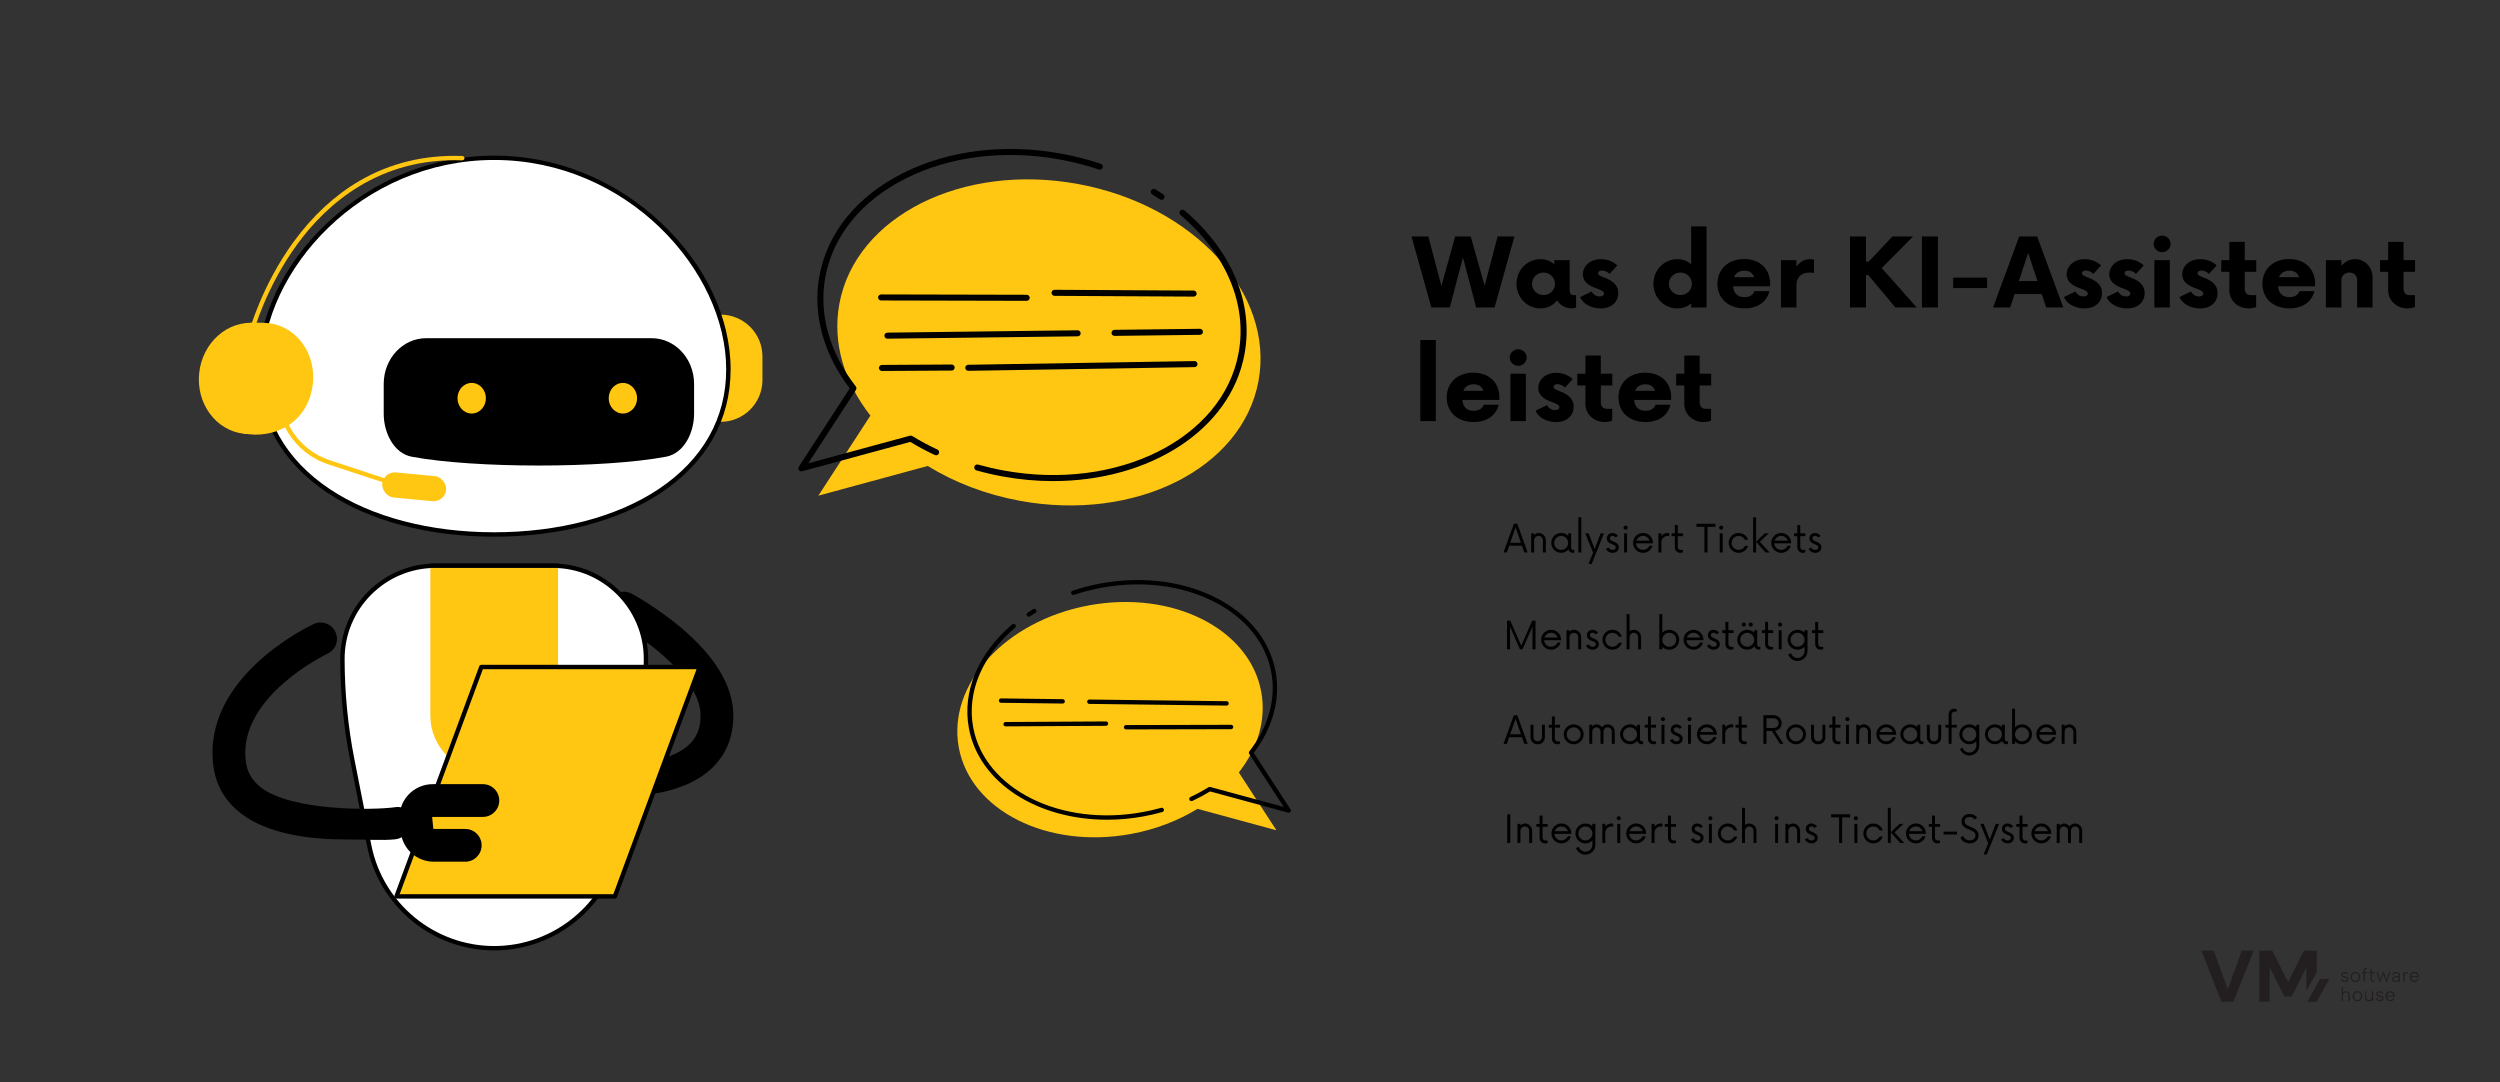 <?xml version="1.0" encoding="UTF-8"?>
<svg xmlns="http://www.w3.org/2000/svg" id="Warstwa_2" data-name="Warstwa 2" viewBox="0 0 1240.85 537.14">
  <rect x="0" y="0" width="1240.85" height="537.14" fill="#333333" stroke="none"/>
  <defs>
    <style>
      .cls-1 {
        fill: #ffc612;
      }

      .cls-2 {
        fill: #fff;
      }

      .cls-3 {
        fill: #5479f7;
      }

      .cls-4 {
        fill: #231f20;
      }
    </style>
  </defs>
  <g>
    <g>
      <path class="cls-4" d="M1162.59,487.08c.32.22.73.33,1.22.33.36,0,.68-.06.95-.17.27-.11.49-.27.64-.48.16-.21.23-.46.23-.75,0-.25-.05-.46-.16-.63-.11-.16-.25-.3-.42-.41-.17-.1-.35-.19-.54-.25-.19-.06-.38-.12-.57-.16-.17-.04-.32-.08-.48-.11-.15-.04-.28-.08-.4-.14-.11-.05-.2-.13-.26-.21-.06-.09-.1-.2-.1-.33,0-.24.09-.42.28-.55.19-.13.46-.2.78-.2.15,0,.3.02.46.06.15.04.29.11.42.21.12.1.21.25.27.44v.05s.61-.2.61-.2v-.05c-.13-.39-.35-.67-.67-.85-.31-.18-.67-.26-1.07-.26-.34,0-.64.06-.9.17-.26.11-.48.28-.63.48-.15.21-.23.45-.23.73,0,.26.06.47.18.63.12.15.27.28.45.38.18.09.37.17.56.22.19.05.36.1.52.13.22.05.43.11.61.18.18.07.33.16.45.27.11.1.16.25.16.43,0,.22-.09.4-.28.55-.19.15-.48.22-.86.22-.24,0-.45-.03-.62-.1-.17-.07-.3-.17-.4-.3-.1-.13-.17-.3-.22-.51v-.05s-.62.2-.62.2v.04c.11.44.33.78.65,1Z"></path>
      <path class="cls-4" d="M1169.06,487.41c.46,0,.87-.1,1.23-.3.36-.2.65-.49.86-.87.21-.38.32-.83.32-1.34s-.1-.96-.31-1.33c-.21-.37-.5-.66-.85-.86-.36-.2-.77-.3-1.22-.3s-.87.1-1.23.3c-.36.2-.65.49-.85.87-.21.37-.31.83-.31,1.34s.1.96.31,1.33c.2.37.49.66.85.86.36.2.77.3,1.22.3ZM1167.6,485.98c-.16-.28-.24-.64-.24-1.07s.08-.8.24-1.07c.16-.28.37-.48.63-.62.26-.13.54-.2.84-.2s.58.07.84.2c.26.13.47.34.63.62.16.28.25.64.25,1.07s-.08.8-.25,1.07c-.16.28-.38.48-.64.62-.26.13-.55.2-.84.2s-.58-.07-.83-.2c-.25-.13-.46-.34-.62-.62Z"></path>
      <path class="cls-4" d="M1174.92,482.47h-1.16v-.54c0-.34.08-.6.23-.76.15-.16.43-.23.84-.2h.05s0-.59,0-.59h-.05c-.41-.04-.75,0-1,.12-.26.12-.44.3-.55.55-.11.24-.17.54-.17.88v.54h-.73v.61h.73v4.26h.64v-4.26h1.16v-.61Z"></path>
      <path class="cls-4" d="M1177.23,481.13h-.64v1.34h-.74v.6h.74v2.77c0,.31.05.58.16.79.11.21.26.38.45.5.19.12.4.2.63.22.07,0,.14.01.21.01.16,0,.32-.02.49-.06h.04v-.57h-.06c-.22.05-.43.05-.62,0-.19-.04-.35-.13-.47-.27-.12-.14-.18-.35-.18-.62v-2.77h1.34v-.6h-1.34v-1.34Z"></path>
      <polygon class="cls-4" points="1181.62 487.34 1182.97 483.51 1184.31 487.34 1184.88 487.34 1186.4 482.47 1185.75 482.47 1184.6 486.41 1183.28 482.5 1183.27 482.47 1182.71 482.47 1181.35 486.41 1180.19 482.47 1179.53 482.47 1181.06 487.34 1181.62 487.34"></polygon>
      <path class="cls-4" d="M1189.39,482.4c-.5,0-.93.12-1.27.36-.34.24-.57.58-.7,1.02v.04s.58.2.58.2v-.05c.09-.31.25-.54.49-.71.24-.17.54-.25.89-.25s.67.09.88.27c.21.18.31.43.31.74v.36l-1.5.17c-.6.06-1.06.22-1.36.47-.31.26-.47.6-.47,1.02,0,.28.07.53.2.73.14.2.33.36.58.47.25.11.55.16.9.16.44,0,.81-.1,1.1-.29.23-.16.42-.37.56-.63l.03.85h.6v-3.32c0-.5-.16-.9-.48-1.19-.32-.29-.77-.43-1.34-.43ZM1190.57,484.95v.18c0,.32-.06.62-.18.87-.12.25-.3.46-.53.6-.24.14-.54.22-.9.22-.34,0-.6-.07-.78-.22-.18-.14-.26-.34-.26-.59s.09-.45.27-.6c.19-.15.48-.25.88-.29l1.5-.17Z"></path>
      <path class="cls-4" d="M1194.45,482.49c-.24.07-.46.17-.65.32-.14.11-.27.24-.36.39l-.02-.73h-.6v4.87h.64v-2.6c0-.29.04-.54.13-.77.09-.22.21-.41.37-.56.16-.15.34-.25.56-.31.21-.06.46-.06.72,0h.06s0-.63,0-.63h-.04c-.29-.06-.55-.05-.8.01Z"></path>
      <path class="cls-4" d="M1200.29,483.48c-.19-.33-.46-.6-.8-.79-.34-.19-.73-.29-1.17-.29s-.84.11-1.18.32c-.34.21-.62.5-.82.87-.2.37-.3.79-.3,1.26,0,.5.1.94.29,1.32.19.38.47.69.82.9.35.22.75.33,1.21.33.49,0,.93-.11,1.3-.33.37-.22.65-.54.83-.96l.02-.05-.56-.23-.02.04c-.12.29-.32.51-.59.67-.27.16-.61.24-.99.24-.3,0-.57-.07-.81-.22-.24-.14-.43-.35-.57-.61-.13-.25-.21-.53-.22-.85h3.82v-.05c0-.08.01-.16.02-.24,0-.07,0-.14,0-.21,0-.43-.09-.81-.28-1.15ZM1199.88,484.54h-3.15c.03-.28.11-.54.25-.76.14-.24.33-.43.56-.56.23-.13.49-.2.77-.2.32,0,.6.07.84.2.24.14.42.32.55.55.12.22.18.48.19.77Z"></path>
      <path class="cls-4" d="M1165.41,492.19c-.28-.16-.6-.24-.96-.24s-.7.08-.99.24c-.23.13-.42.31-.56.53v-2.81h-.64v6.97h.64v-2.54c0-.59.13-1.04.38-1.34.25-.3.6-.45,1.04-.45s.75.14.97.41c.23.28.34.68.34,1.21v2.71h.67v-2.76c0-.49-.08-.9-.24-1.22-.16-.32-.38-.56-.66-.72Z"></path>
      <path class="cls-4" d="M1171.3,492.25c-.36-.2-.77-.3-1.22-.3s-.87.1-1.23.3c-.36.2-.65.49-.85.87-.21.37-.31.83-.31,1.34s.1.96.31,1.33c.2.37.49.66.85.86.36.2.77.3,1.22.3s.87-.1,1.23-.3c.36-.2.65-.49.86-.87.21-.38.32-.83.32-1.34s-.1-.96-.31-1.33c-.21-.37-.5-.66-.85-.86ZM1171.79,494.45c0,.43-.08.8-.25,1.07-.16.28-.38.48-.64.62-.26.13-.55.2-.84.2s-.58-.07-.83-.2c-.25-.13-.46-.34-.62-.62-.16-.28-.24-.64-.24-1.07s.08-.8.24-1.07c.16-.28.37-.48.63-.62.26-.13.54-.2.84-.2s.58.07.84.2c.26.13.47.34.63.62.16.28.25.64.25,1.07Z"></path>
      <path class="cls-4" d="M1177.23,494.63c0,.58-.13,1.02-.38,1.3-.25.28-.6.42-1.04.42s-.75-.13-.98-.39c-.23-.26-.35-.66-.35-1.18v-2.76h-.63v2.81c0,.48.08.88.23,1.19.16.32.38.56.67.71.28.15.61.23.97.23.4,0,.73-.08,1-.25.22-.13.39-.31.52-.53l.02.71h.6v-4.87h-.64v2.61Z"></path>
      <path class="cls-4" d="M1182.43,494.53c-.17-.1-.35-.19-.55-.25-.19-.06-.38-.12-.57-.16-.17-.04-.32-.08-.48-.11-.15-.04-.28-.08-.4-.14-.11-.05-.2-.13-.26-.21-.06-.09-.1-.2-.1-.33,0-.24.09-.42.28-.55.19-.13.46-.2.78-.2.15,0,.3.02.46.06.15.04.29.11.42.21.12.1.21.25.27.44v.05s.61-.2.61-.2v-.05c-.13-.39-.35-.67-.67-.85-.31-.18-.67-.26-1.07-.26-.34,0-.64.06-.9.17-.26.11-.48.28-.63.48-.15.21-.23.45-.23.73,0,.26.06.47.18.63.12.15.27.28.45.38.18.09.37.17.56.22.19.05.36.1.52.13.22.05.43.11.61.18.18.07.33.16.45.27.11.1.16.25.16.43,0,.22-.09.4-.28.55-.19.15-.48.22-.86.22-.24,0-.45-.03-.62-.1-.17-.07-.3-.17-.4-.3-.1-.13-.17-.3-.22-.51v-.05s-.62.2-.62.2v.04c.11.44.33.78.65,1,.32.22.73.33,1.22.33.36,0,.68-.06.95-.17.27-.11.49-.27.64-.48.16-.21.23-.46.23-.75,0-.25-.05-.46-.16-.63-.11-.16-.25-.3-.42-.41Z"></path>
      <path class="cls-4" d="M1187.51,492.24c-.34-.19-.73-.29-1.17-.29s-.84.11-1.18.32c-.34.21-.62.5-.82.87-.2.37-.3.79-.3,1.26,0,.5.1.94.29,1.32.19.38.47.69.82.9.35.22.75.33,1.21.33.49,0,.93-.11,1.3-.33.37-.22.65-.54.83-.96l.02-.05-.56-.23-.02.04c-.12.29-.32.51-.59.67-.27.16-.61.24-.99.24-.3,0-.57-.07-.81-.22-.24-.14-.43-.35-.57-.61-.13-.25-.21-.53-.22-.85h3.82v-.05c0-.08.01-.16.02-.24,0-.07,0-.14,0-.21,0-.43-.09-.81-.28-1.15-.19-.33-.46-.6-.8-.79ZM1187.9,494.09h-3.15c.03-.28.11-.54.25-.76.14-.24.33-.43.56-.56.23-.13.49-.2.77-.2.32,0,.6.07.84.2.24.14.42.32.55.55.12.22.18.48.19.77Z"></path>
    </g>
    <polygon class="cls-4" points="1092.64 471.81 1098.8 471.81 1105.73 490.97 1112.7 471.81 1118.61 471.81 1108.53 497.21 1102.61 497.21 1092.64 471.81"></polygon>
    <polygon class="cls-4" points="1144.73 491.69 1149.88 482.66 1149.88 471.81 1143.53 471.81 1135.69 487.41 1127.79 471.81 1121.4 471.81 1121.4 497.21 1126.55 497.21 1126.55 480.05 1133.81 494.63 1137.51 494.63 1144.73 480.05 1144.73 491.69"></polygon>
    <polygon class="cls-4" points="1149.79 497.22 1145.22 497.22 1151.57 485.88 1156.14 485.88 1149.79 497.22"></polygon>
  </g>
  <g>
    <path d="M755.41,365.89h-6.34l-1.16,3.32h-1.66l5.15-14.24h1.69l5.15,14.24h-1.66l-1.16-3.32ZM754.91,364.45l-2.66-7.67-2.68,7.67h5.34Z"></path>
    <path d="M759.66,365.8v-6.08h1.45v5.91c0,1.42.9,2.3,2.11,2.3s2.11-.88,2.11-2.3v-5.91h1.45v6.08c0,2.21-1.45,3.61-3.56,3.61s-3.56-1.4-3.56-3.61Z"></path>
    <path d="M771.75,361.15v5.39c0,.88.66,1.45,1.42,1.45h1.09v1.12c-.26.17-.78.31-1.26.31-1.47,0-2.73-1.19-2.73-2.68v-5.58h-1.59v-1.42h1.59v-4.13h1.47v4.13h2.54v1.42h-2.54Z"></path>
    <path d="M776.14,364.47c0-2.73,2.21-4.94,4.94-4.94s4.94,2.21,4.94,4.94-2.21,4.94-4.94,4.94-4.94-2.21-4.94-4.94ZM784.55,364.47c0-1.92-1.57-3.47-3.47-3.47s-3.47,1.54-3.47,3.47,1.54,3.47,3.47,3.47,3.47-1.54,3.47-3.47Z"></path>
    <path d="M801.46,363.14v6.08h-1.47v-6.08c0-1.19-.93-2.14-2.07-2.14s-2.04.95-2.04,2.14v6.08h-1.47v-6.08c0-1.19-.93-2.14-2.04-2.14s-2.07.95-2.07,2.14v6.08h-1.47v-9.5h1.47v.88c.57-.64,1.35-1.07,2.21-1.07,1,0,1.99.54,2.64,1.42.64-.88,1.64-1.42,2.78-1.42,1.97,0,3.54,1.61,3.54,3.61Z"></path>
    <path d="M815.56,367.98v1.23c-.19.12-.45.19-.71.19-1.12,0-1.88-.67-2.18-1.64-.9.97-2.18,1.64-3.61,1.64-2.73,0-4.94-2.21-4.94-4.94s2.21-4.94,4.94-4.94c1.35,0,2.59.54,3.47,1.42v-1.23h1.47v7.03c0,.88.45,1.23.97,1.23h.59ZM812.52,364.47c0-1.92-1.57-3.47-3.47-3.47s-3.47,1.54-3.47,3.47,1.54,3.47,3.47,3.47,3.47-1.54,3.47-3.47Z"></path>
    <path d="M819.41,361.15v5.39c0,.88.66,1.45,1.42,1.45h1.09v1.12c-.26.17-.78.31-1.26.31-1.47,0-2.73-1.19-2.73-2.68v-5.58h-1.59v-1.42h1.59v-4.13h1.47v4.13h2.54v1.42h-2.54Z"></path>
    <path d="M824.35,356.94c0-.59.47-1.02,1.04-1.02s1.02.43,1.02,1.02c0,.55-.48,1-1.02,1s-1.04-.45-1.04-1ZM824.66,359.72h1.47v9.5h-1.47v-9.5Z"></path>
    <path d="M828.82,367.34l1.42-.57c.14.69,1,1.19,1.88,1.19s1.57-.47,1.57-1.31c0-.76-.62-1.07-1.76-1.52-1.69-.64-2.68-1.4-2.68-2.9,0-1.73,1.35-2.71,2.75-2.71,1.21,0,2.42.71,2.78,1.57l-1.28.66c-.26-.5-.81-.76-1.42-.76-.78,0-1.33.38-1.33,1.19s.59,1.09,1.76,1.59c1.23.5,2.66,1.16,2.66,2.87s-1.38,2.76-3.04,2.76c-1.52,0-2.94-.93-3.3-2.07Z"></path>
    <path d="M837.51,356.94c0-.59.48-1.02,1.04-1.02s1.02.43,1.02,1.02c0,.55-.48,1-1.02,1s-1.04-.45-1.04-1ZM837.82,359.72h1.47v9.5h-1.47v-9.5Z"></path>
    <path d="M852.11,364.68h-8.38c.09,1.83,1.59,3.25,3.47,3.25,1.42,0,2.66-.83,3.18-2.07h1.57c-.62,2.04-2.49,3.54-4.75,3.54-2.73,0-4.94-2.21-4.94-4.94s2.21-4.94,4.94-4.94,4.87,2.11,4.94,4.84l-.02.31ZM843.92,363.35h6.53c-.45-1.38-1.73-2.35-3.25-2.35s-2.8.97-3.28,2.35Z"></path>
    <path d="M860.21,359.6v1.5c-.21-.07-.45-.1-.74-.1-1.73,0-3.16,1.33-3.16,3.06v5.15h-1.47v-9.5h1.47v1.35c.71-.95,1.8-1.54,3.16-1.54.28,0,.52.02.74.07Z"></path>
    <path d="M864.47,361.15v5.39c0,.88.66,1.45,1.42,1.45h1.09v1.12c-.26.17-.78.31-1.26.31-1.47,0-2.73-1.19-2.73-2.68v-5.58h-1.59v-1.42h1.59v-4.13h1.47v4.13h2.54v1.42h-2.54Z"></path>
    <path d="M885.22,369.22h-1.73l-4.04-6.43h-2.68v6.43h-1.52v-14.24h5.1c2.18,0,3.96,1.76,3.96,3.99,0,1.92-1.42,3.49-3.3,3.75l4.2,6.51ZM880.26,361.34c1.45,0,2.54-.97,2.54-2.42s-1.12-2.42-2.54-2.42h-3.49v4.84h3.49Z"></path>
    <path d="M886.51,364.47c0-2.73,2.21-4.94,4.94-4.94s4.94,2.21,4.94,4.94-2.21,4.94-4.94,4.94-4.94-2.21-4.94-4.94ZM894.91,364.47c0-1.92-1.57-3.47-3.47-3.47s-3.47,1.54-3.47,3.47,1.54,3.47,3.47,3.47,3.47-1.54,3.47-3.47Z"></path>
    <path d="M898.88,365.8v-6.08h1.45v5.91c0,1.42.9,2.3,2.11,2.3s2.11-.88,2.11-2.3v-5.91h1.45v6.08c0,2.21-1.45,3.61-3.56,3.61s-3.56-1.4-3.56-3.61Z"></path>
    <path d="M910.97,361.15v5.39c0,.88.66,1.45,1.42,1.45h1.09v1.12c-.26.17-.78.31-1.26.31-1.47,0-2.73-1.19-2.73-2.68v-5.58h-1.59v-1.42h1.59v-4.13h1.47v4.13h2.54v1.42h-2.54Z"></path>
    <path d="M915.91,356.94c0-.59.48-1.02,1.04-1.02s1.02.43,1.02,1.02c0,.55-.48,1-1.02,1s-1.04-.45-1.04-1ZM916.22,359.72h1.47v9.5h-1.47v-9.5Z"></path>
    <path d="M928.61,363.16v6.05h-1.47v-6.05c0-1.21-.95-2.16-2.16-2.16s-2.18.95-2.18,2.16v6.05h-1.47v-9.5h1.47v.76c.62-.59,1.42-.95,2.3-.95,1.83,0,3.51,1.61,3.51,3.63Z"></path>
    <path d="M941.15,364.68h-8.38c.09,1.83,1.59,3.25,3.47,3.25,1.42,0,2.66-.83,3.18-2.07h1.57c-.62,2.04-2.49,3.54-4.75,3.54-2.73,0-4.94-2.21-4.94-4.94s2.21-4.94,4.94-4.94,4.87,2.11,4.94,4.84l-.02.31ZM932.96,363.35h6.53c-.45-1.38-1.73-2.35-3.25-2.35s-2.8.97-3.28,2.35Z"></path>
    <path d="M954.67,367.98v1.23c-.19.12-.45.19-.71.19-1.12,0-1.88-.67-2.18-1.64-.9.97-2.18,1.64-3.61,1.64-2.73,0-4.94-2.21-4.94-4.94s2.21-4.94,4.94-4.94c1.35,0,2.59.54,3.47,1.42v-1.23h1.47v7.03c0,.88.45,1.23.97,1.23h.59ZM951.63,364.47c0-1.92-1.57-3.47-3.47-3.47s-3.47,1.54-3.47,3.47,1.54,3.47,3.47,3.47,3.47-1.54,3.47-3.47Z"></path>
    <path d="M956.38,365.8v-6.08h1.45v5.91c0,1.42.9,2.3,2.11,2.3s2.11-.88,2.11-2.3v-5.91h1.45v6.08c0,2.21-1.45,3.61-3.56,3.61s-3.56-1.4-3.56-3.61Z"></path>
    <path d="M971.2,361.15h-2.54v8.07h-1.47v-8.07h-1.59v-1.42h1.59v-5.29c0-1.5,1.26-2.68,2.73-2.68.47,0,1,.14,1.26.31v1.14l-1.09-.02c-.76,0-1.42.57-1.42,1.45v5.11h2.54v1.42Z"></path>
    <path d="M982.4,359.72v10.33c0,2.73-2.21,4.94-4.94,4.94-2.14,0-3.96-1.35-4.65-3.28l1.35-.59c.45,1.38,1.76,2.4,3.3,2.4,1.9,0,3.47-1.57,3.47-3.47v-2.07c-.9.88-2.11,1.43-3.47,1.43-2.73,0-4.94-2.21-4.94-4.94s2.21-4.94,4.94-4.94c1.33,0,2.56.52,3.44,1.38v-1.19h1.5ZM980.93,364.47c0-1.92-1.57-3.47-3.47-3.47s-3.47,1.54-3.47,3.47,1.54,3.47,3.47,3.47,3.47-1.57,3.47-3.47Z"></path>
    <path d="M996.65,367.98v1.23c-.19.12-.45.19-.71.19-1.12,0-1.88-.67-2.18-1.64-.9.97-2.18,1.64-3.61,1.64-2.73,0-4.94-2.21-4.94-4.94s2.21-4.94,4.94-4.94c1.35,0,2.59.54,3.47,1.42v-1.23h1.47v7.03c0,.88.45,1.23.97,1.23h.59ZM993.62,364.47c0-1.92-1.57-3.47-3.47-3.47s-3.47,1.54-3.47,3.47,1.54,3.47,3.47,3.47,3.47-1.54,3.47-3.47Z"></path>
    <path d="M1008.55,364.47c0,2.73-2.21,4.94-4.94,4.94-1.35,0-2.56-.55-3.47-1.43v1.23h-1.47v-17.47h1.47v9.21c.9-.88,2.11-1.42,3.47-1.42,2.73,0,4.94,2.21,4.94,4.94ZM1007.08,364.47c0-1.92-1.54-3.47-3.47-3.47s-3.47,1.54-3.47,3.47,1.54,3.47,3.47,3.47,3.47-1.54,3.47-3.47Z"></path>
    <path d="M1020.55,364.68h-8.38c.09,1.83,1.59,3.25,3.47,3.25,1.42,0,2.66-.83,3.18-2.07h1.57c-.62,2.04-2.49,3.54-4.75,3.54-2.73,0-4.94-2.21-4.94-4.94s2.21-4.94,4.94-4.94,4.87,2.11,4.94,4.84l-.02.31ZM1012.36,363.35h6.53c-.45-1.38-1.73-2.35-3.25-2.35s-2.8.97-3.28,2.35Z"></path>
    <path d="M1030.57,363.16v6.05h-1.47v-6.05c0-1.21-.95-2.16-2.16-2.16s-2.18.95-2.18,2.16v6.05h-1.47v-9.5h1.47v.76c.62-.59,1.42-.95,2.3-.95,1.83,0,3.51,1.61,3.51,3.63Z"></path>
  </g>
  <g>
    <path d="M748.09,404.17h1.52v14.24h-1.52v-14.24Z"></path>
    <path d="M760.46,412.36v6.05h-1.47v-6.05c0-1.21-.95-2.16-2.16-2.16s-2.18.95-2.18,2.16v6.05h-1.47v-9.5h1.47v.76c.62-.59,1.42-.95,2.3-.95,1.83,0,3.51,1.61,3.51,3.63Z"></path>
    <path d="M765.64,410.35v5.39c0,.88.66,1.45,1.42,1.45h1.09v1.12c-.26.17-.78.31-1.26.31-1.47,0-2.73-1.19-2.73-2.68v-5.58h-1.59v-1.42h1.59v-4.13h1.47v4.13h2.54v1.42h-2.54Z"></path>
    <path d="M779.89,413.88h-8.38c.09,1.83,1.59,3.25,3.47,3.25,1.42,0,2.66-.83,3.18-2.07h1.57c-.62,2.04-2.49,3.54-4.75,3.54-2.73,0-4.94-2.21-4.94-4.94s2.21-4.94,4.94-4.94,4.87,2.11,4.94,4.84l-.02.31ZM771.7,412.55h6.53c-.45-1.38-1.73-2.35-3.25-2.35s-2.8.97-3.28,2.35Z"></path>
    <path d="M791.84,408.92v10.33c0,2.73-2.21,4.94-4.94,4.94-2.14,0-3.96-1.35-4.65-3.28l1.35-.59c.45,1.38,1.76,2.4,3.3,2.4,1.9,0,3.47-1.57,3.47-3.47v-2.07c-.9.88-2.11,1.43-3.47,1.43-2.73,0-4.94-2.21-4.94-4.94s2.21-4.94,4.94-4.94c1.33,0,2.56.52,3.44,1.38v-1.19h1.5ZM790.37,413.67c0-1.92-1.57-3.47-3.47-3.47s-3.47,1.54-3.47,3.47,1.54,3.47,3.47,3.47,3.47-1.57,3.47-3.47Z"></path>
    <path d="M800.67,408.8v1.5c-.21-.07-.45-.1-.74-.1-1.73,0-3.16,1.33-3.16,3.06v5.15h-1.47v-9.5h1.47v1.35c.71-.95,1.8-1.54,3.16-1.54.29,0,.52.02.74.07Z"></path>
    <path d="M802.41,406.14c0-.59.47-1.02,1.04-1.02s1.02.43,1.02,1.02c0,.55-.48,1-1.02,1s-1.04-.45-1.04-1ZM802.72,408.92h1.47v9.5h-1.47v-9.5Z"></path>
    <path d="M817.01,413.88h-8.38c.09,1.83,1.59,3.25,3.47,3.25,1.42,0,2.66-.83,3.18-2.07h1.57c-.62,2.04-2.49,3.54-4.75,3.54-2.73,0-4.94-2.21-4.94-4.94s2.21-4.94,4.94-4.94,4.87,2.11,4.94,4.84l-.02.31ZM808.82,412.55h6.53c-.45-1.38-1.73-2.35-3.25-2.35s-2.8.97-3.28,2.35Z"></path>
    <path d="M825.11,408.8v1.5c-.21-.07-.45-.1-.74-.1-1.73,0-3.16,1.33-3.16,3.06v5.15h-1.47v-9.5h1.47v1.35c.71-.95,1.8-1.54,3.16-1.54.29,0,.52.02.74.07Z"></path>
    <path d="M829.36,410.35v5.39c0,.88.66,1.45,1.42,1.45h1.09v1.12c-.26.17-.78.31-1.26.31-1.47,0-2.73-1.19-2.73-2.68v-5.58h-1.59v-1.42h1.59v-4.13h1.47v4.13h2.54v1.42h-2.54Z"></path>
    <path d="M839.2,416.54l1.42-.57c.14.69,1,1.19,1.88,1.19s1.57-.47,1.57-1.31c0-.76-.62-1.07-1.76-1.52-1.69-.64-2.68-1.4-2.68-2.9,0-1.73,1.35-2.71,2.75-2.71,1.21,0,2.42.71,2.78,1.57l-1.28.66c-.26-.5-.81-.76-1.42-.76-.78,0-1.33.38-1.33,1.19s.59,1.09,1.76,1.59c1.23.5,2.66,1.16,2.66,2.87s-1.38,2.76-3.04,2.76c-1.52,0-2.94-.93-3.3-2.07Z"></path>
    <path d="M847.89,406.14c0-.59.47-1.02,1.04-1.02s1.02.43,1.02,1.02c0,.55-.48,1-1.02,1s-1.04-.45-1.04-1ZM848.2,408.92h1.47v9.5h-1.47v-9.5Z"></path>
    <path d="M852.64,413.67c0-2.73,2.21-4.94,4.94-4.94,2.21,0,4.06,1.42,4.7,3.42h-1.57c-.57-1.16-1.76-1.95-3.13-1.95-1.92,0-3.47,1.52-3.47,3.47s1.54,3.47,3.47,3.47c1.38,0,2.56-.78,3.13-1.95h1.57c-.64,1.99-2.49,3.42-4.7,3.42-2.73,0-4.94-2.21-4.94-4.94Z"></path>
    <path d="M871.8,412.34v6.08h-1.45v-6.08c0-1.21-.97-2.14-2.14-2.14s-2.11.93-2.11,2.14v6.08h-1.47v-17.47h1.47v8.48c.59-.43,1.33-.69,2.11-.69,1.99,0,3.58,1.59,3.58,3.61Z"></path>
    <path d="M880.76,406.14c0-.59.48-1.02,1.04-1.02s1.02.43,1.02,1.02c0,.55-.48,1-1.02,1s-1.04-.45-1.04-1ZM881.07,408.92h1.47v9.5h-1.47v-9.5Z"></path>
    <path d="M893.46,412.36v6.05h-1.47v-6.05c0-1.21-.95-2.16-2.16-2.16s-2.18.95-2.18,2.16v6.05h-1.47v-9.5h1.47v.76c.62-.59,1.42-.95,2.3-.95,1.83,0,3.51,1.61,3.51,3.63Z"></path>
    <path d="M895.86,416.54l1.42-.57c.14.69,1,1.19,1.88,1.19s1.57-.47,1.57-1.31c0-.76-.62-1.07-1.76-1.52-1.69-.64-2.68-1.4-2.68-2.9,0-1.73,1.35-2.71,2.75-2.71,1.21,0,2.42.71,2.78,1.57l-1.28.66c-.26-.5-.81-.76-1.42-.76-.78,0-1.33.38-1.33,1.19s.59,1.09,1.76,1.59c1.23.5,2.66,1.16,2.66,2.87s-1.38,2.76-3.04,2.76c-1.52,0-2.94-.93-3.3-2.07Z"></path>
    <path d="M918.28,405.69h-3.94v12.72h-1.52v-12.72h-3.94v-1.52h9.4v1.52Z"></path>
    <path d="M920.11,406.14c0-.59.48-1.02,1.04-1.02s1.02.43,1.02,1.02c0,.55-.48,1-1.02,1s-1.04-.45-1.04-1ZM920.42,408.92h1.47v9.5h-1.47v-9.5Z"></path>
    <path d="M924.86,413.67c0-2.73,2.21-4.94,4.94-4.94,2.21,0,4.06,1.42,4.7,3.42h-1.57c-.57-1.16-1.76-1.95-3.13-1.95-1.92,0-3.47,1.52-3.47,3.47s1.54,3.47,3.47,3.47c1.38,0,2.56-.78,3.13-1.95h1.57c-.64,1.99-2.49,3.42-4.7,3.42-2.73,0-4.94-2.21-4.94-4.94Z"></path>
    <path d="M943.15,418.42l-4.68-5.29v5.29h-1.47v-17.47h1.47v12.13l4.32-4.15h1.97l-4.42,4.23,4.82,5.27h-2.02Z"></path>
    <path d="M955.85,413.88h-8.38c.09,1.83,1.59,3.25,3.47,3.25,1.42,0,2.66-.83,3.18-2.07h1.57c-.62,2.04-2.49,3.54-4.75,3.54-2.73,0-4.94-2.21-4.94-4.94s2.21-4.94,4.94-4.94,4.87,2.11,4.94,4.84l-.02.31ZM947.66,412.55h6.53c-.45-1.38-1.73-2.35-3.25-2.35s-2.8.97-3.28,2.35Z"></path>
    <path d="M960.42,410.35v5.39c0,.88.66,1.45,1.42,1.45h1.09v1.12c-.26.17-.78.31-1.26.31-1.47,0-2.73-1.19-2.73-2.68v-5.58h-1.59v-1.42h1.59v-4.13h1.47v4.13h2.54v1.42h-2.54Z"></path>
    <path d="M964.69,412.77h6.65v1.42h-6.65v-1.42Z"></path>
    <path d="M973,415.71l1.38-.81c.5,1.31,1.66,2.19,3.28,2.19s2.85-.86,2.85-2.38c0-3.54-6.93-2.4-6.93-6.98,0-2.33,1.78-3.75,3.96-3.75,1.64,0,3.02.78,3.8,1.78l-1.19,1c-.57-.81-1.47-1.26-2.56-1.26-1.33,0-2.49.69-2.49,2.11,0,3.4,6.93,2.21,6.93,7.05,0,2.49-1.97,3.94-4.39,3.94-2.11,0-3.89-1.14-4.63-2.9Z"></path>
    <path d="M992.21,408.92l-4.08,10.21-2.02,4.99h-1.57l2.28-5.63-3.89-9.57h1.64l3.04,7.79,2.94-7.79h1.66Z"></path>
    <path d="M993.21,416.54l1.42-.57c.14.69,1,1.19,1.88,1.19s1.57-.47,1.57-1.31c0-.76-.62-1.07-1.76-1.52-1.69-.64-2.68-1.4-2.68-2.9,0-1.73,1.35-2.71,2.75-2.71,1.21,0,2.42.71,2.78,1.57l-1.28.66c-.26-.5-.81-.76-1.42-.76-.78,0-1.33.38-1.33,1.19s.59,1.09,1.76,1.59c1.23.5,2.66,1.16,2.66,2.87s-1.38,2.76-3.04,2.76c-1.52,0-2.94-.93-3.3-2.07Z"></path>
    <path d="M1003.85,410.35v5.39c0,.88.66,1.45,1.42,1.45h1.09v1.12c-.26.17-.78.31-1.26.31-1.47,0-2.73-1.19-2.73-2.68v-5.58h-1.59v-1.42h1.59v-4.13h1.47v4.13h2.54v1.42h-2.54Z"></path>
    <path d="M1018.1,413.88h-8.38c.09,1.83,1.59,3.25,3.47,3.25,1.42,0,2.66-.83,3.18-2.07h1.57c-.62,2.04-2.49,3.54-4.75,3.54-2.73,0-4.94-2.21-4.94-4.94s2.21-4.94,4.94-4.94,4.87,2.11,4.94,4.84l-.02.31ZM1009.91,412.55h6.53c-.45-1.38-1.73-2.35-3.25-2.35s-2.8.97-3.28,2.35Z"></path>
    <path d="M1033.47,412.34v6.08h-1.47v-6.08c0-1.19-.93-2.14-2.07-2.14s-2.04.95-2.04,2.14v6.08h-1.47v-6.08c0-1.19-.93-2.14-2.04-2.14s-2.07.95-2.07,2.14v6.08h-1.47v-9.5h1.47v.88c.57-.64,1.35-1.07,2.21-1.07,1,0,1.99.54,2.64,1.42.64-.88,1.64-1.42,2.78-1.42,1.97,0,3.54,1.61,3.54,3.61Z"></path>
  </g>
  <g>
    <path d="M762.13,308.04v14.24h-1.5v-11.21l-4.96,11.21h-1.26l-4.91-11.25v11.25h-1.52v-14.24h1.61l5.46,12.42,5.48-12.42h1.59Z"></path>
    <path d="M774.79,317.75h-8.38c.09,1.83,1.59,3.25,3.47,3.25,1.42,0,2.66-.83,3.18-2.07h1.57c-.62,2.04-2.49,3.54-4.75,3.54-2.73,0-4.94-2.21-4.94-4.94s2.21-4.94,4.94-4.94,4.87,2.11,4.94,4.84l-.02.31ZM766.59,316.42h6.53c-.45-1.38-1.73-2.35-3.25-2.35s-2.8.97-3.28,2.35Z"></path>
    <path d="M784.81,316.23v6.05h-1.47v-6.05c0-1.21-.95-2.16-2.16-2.16s-2.18.95-2.18,2.16v6.05h-1.47v-9.5h1.47v.76c.62-.59,1.42-.95,2.3-.95,1.83,0,3.51,1.61,3.51,3.63Z"></path>
    <path d="M787.21,320.41l1.42-.57c.14.69,1,1.19,1.88,1.19s1.57-.47,1.57-1.31c0-.76-.62-1.07-1.76-1.52-1.69-.64-2.68-1.4-2.68-2.9,0-1.73,1.35-2.71,2.75-2.71,1.21,0,2.42.71,2.78,1.57l-1.28.66c-.26-.5-.81-.76-1.42-.76-.78,0-1.33.38-1.33,1.19s.59,1.09,1.76,1.59c1.23.5,2.66,1.16,2.66,2.87s-1.38,2.76-3.04,2.76c-1.52,0-2.94-.93-3.3-2.07Z"></path>
    <path d="M795.36,317.54c0-2.73,2.21-4.94,4.94-4.94,2.21,0,4.06,1.42,4.7,3.42h-1.57c-.57-1.16-1.76-1.95-3.13-1.95-1.92,0-3.47,1.52-3.47,3.47s1.54,3.47,3.47,3.47c1.38,0,2.56-.78,3.13-1.95h1.57c-.64,1.99-2.49,3.42-4.7,3.42-2.73,0-4.94-2.21-4.94-4.94Z"></path>
    <path d="M814.52,316.21v6.08h-1.45v-6.08c0-1.21-.97-2.14-2.14-2.14s-2.11.93-2.11,2.14v6.08h-1.47v-17.47h1.47v8.48c.59-.43,1.33-.69,2.11-.69,1.99,0,3.58,1.59,3.58,3.61Z"></path>
    <path d="M833.47,317.54c0,2.73-2.21,4.94-4.94,4.94-1.35,0-2.56-.55-3.47-1.43v1.23h-1.47v-17.47h1.47v9.21c.9-.88,2.11-1.42,3.47-1.42,2.73,0,4.94,2.21,4.94,4.94ZM832,317.54c0-1.92-1.54-3.47-3.47-3.47s-3.47,1.54-3.47,3.47,1.54,3.47,3.47,3.47,3.47-1.54,3.47-3.47Z"></path>
    <path d="M845.46,317.75h-8.38c.09,1.83,1.59,3.25,3.47,3.25,1.42,0,2.66-.83,3.18-2.07h1.57c-.62,2.04-2.49,3.54-4.75,3.54-2.73,0-4.94-2.21-4.94-4.94s2.21-4.94,4.94-4.94,4.87,2.11,4.94,4.84l-.02.31ZM837.27,316.42h6.53c-.45-1.38-1.73-2.35-3.25-2.35s-2.8.97-3.28,2.35Z"></path>
    <path d="M847.25,320.41l1.42-.57c.14.69,1,1.19,1.88,1.19s1.57-.47,1.57-1.31c0-.76-.62-1.07-1.76-1.52-1.69-.64-2.68-1.4-2.68-2.9,0-1.73,1.35-2.71,2.75-2.71,1.21,0,2.42.71,2.78,1.57l-1.28.66c-.26-.5-.81-.76-1.42-.76-.78,0-1.33.38-1.33,1.19s.59,1.09,1.76,1.59c1.23.5,2.66,1.16,2.66,2.87s-1.38,2.76-3.04,2.76c-1.52,0-2.94-.93-3.3-2.07Z"></path>
    <path d="M857.89,314.21v5.39c0,.88.66,1.45,1.42,1.45h1.09v1.12c-.26.17-.78.31-1.26.31-1.47,0-2.73-1.19-2.73-2.68v-5.58h-1.59v-1.42h1.59v-4.13h1.47v4.13h2.54v1.42h-2.54Z"></path>
    <path d="M873.73,321.05v1.23c-.19.12-.45.19-.71.19-1.12,0-1.88-.67-2.18-1.64-.9.97-2.18,1.64-3.61,1.64-2.73,0-4.94-2.21-4.94-4.94s2.21-4.94,4.94-4.94c1.35,0,2.59.54,3.47,1.42v-1.23h1.47v7.03c0,.88.45,1.23.97,1.23h.59ZM870.69,317.54c0-1.92-1.57-3.47-3.47-3.47s-3.47,1.54-3.47,3.47,1.54,3.47,3.47,3.47,3.47-1.54,3.47-3.47ZM864.47,310.01c0-.59.47-1.02,1.04-1.02s1.02.43,1.02,1.02c0,.55-.47,1-1.02,1s-1.04-.45-1.04-1ZM867.93,310.01c0-.59.47-1.02,1.02-1.02s1.02.43,1.02,1.02c0,.55-.45,1-1.02,1s-1.02-.45-1.02-1Z"></path>
    <path d="M877.58,314.21v5.39c0,.88.66,1.45,1.42,1.45h1.09v1.12c-.26.17-.78.31-1.26.31-1.47,0-2.73-1.19-2.73-2.68v-5.58h-1.59v-1.42h1.59v-4.13h1.47v4.13h2.54v1.42h-2.54Z"></path>
    <path d="M882.52,310.01c0-.59.47-1.02,1.04-1.02s1.02.43,1.02,1.02c0,.55-.48,1-1.02,1s-1.04-.45-1.04-1ZM882.83,312.79h1.47v9.5h-1.47v-9.5Z"></path>
    <path d="M897.14,312.79v10.33c0,2.73-2.21,4.94-4.94,4.94-2.14,0-3.96-1.35-4.65-3.28l1.35-.59c.45,1.38,1.76,2.4,3.3,2.4,1.9,0,3.47-1.57,3.47-3.47v-2.07c-.9.88-2.11,1.43-3.47,1.43-2.73,0-4.94-2.21-4.94-4.94s2.21-4.94,4.94-4.94c1.33,0,2.56.52,3.44,1.38v-1.19h1.5ZM895.67,317.54c0-1.92-1.57-3.47-3.47-3.47s-3.47,1.54-3.47,3.47,1.54,3.47,3.47,3.47,3.47-1.57,3.47-3.47Z"></path>
    <path d="M902.44,314.21v5.39c0,.88.66,1.45,1.42,1.45h1.09v1.12c-.26.17-.78.31-1.26.31-1.47,0-2.73-1.19-2.73-2.68v-5.58h-1.59v-1.42h1.59v-4.13h1.47v4.13h2.54v1.42h-2.54Z"></path>
  </g>
  <g>
    <path d="M755.41,270.88h-6.34l-1.16,3.32h-1.66l5.15-14.25h1.69l5.15,14.25h-1.66l-1.16-3.32ZM754.91,269.43l-2.66-7.67-2.68,7.67h5.34Z"></path>
    <path d="M767.26,268.15v6.05h-1.47v-6.05c0-1.21-.95-2.16-2.16-2.16s-2.18.95-2.18,2.16v6.05h-1.47v-9.5h1.47v.76c.62-.59,1.42-.95,2.3-.95,1.83,0,3.51,1.62,3.51,3.63Z"></path>
    <path d="M781.39,272.97v1.23c-.19.12-.45.19-.71.19-1.12,0-1.88-.66-2.18-1.64-.9.97-2.18,1.64-3.61,1.64-2.73,0-4.94-2.21-4.94-4.94s2.21-4.94,4.94-4.94c1.35,0,2.59.55,3.47,1.42v-1.23h1.47v7.03c0,.88.45,1.23.97,1.23h.59ZM778.35,269.46c0-1.92-1.57-3.47-3.47-3.47s-3.47,1.54-3.47,3.47,1.54,3.46,3.47,3.46,3.47-1.54,3.47-3.46Z"></path>
    <path d="M783.41,256.73h1.47v17.47h-1.47v-17.47Z"></path>
    <path d="M796.11,264.71l-4.08,10.21-2.02,4.99h-1.57l2.28-5.63-3.89-9.57h1.64l3.04,7.79,2.94-7.79h1.66Z"></path>
    <path d="M797.11,272.33l1.42-.57c.14.69,1,1.19,1.88,1.19s1.57-.47,1.57-1.3c0-.76-.62-1.07-1.76-1.52-1.69-.64-2.68-1.4-2.68-2.9,0-1.73,1.35-2.71,2.75-2.71,1.21,0,2.42.71,2.78,1.57l-1.28.67c-.26-.5-.81-.76-1.42-.76-.78,0-1.33.38-1.33,1.19s.59,1.09,1.76,1.59c1.23.5,2.66,1.16,2.66,2.87s-1.38,2.75-3.04,2.75c-1.52,0-2.94-.93-3.3-2.07Z"></path>
    <path d="M805.81,261.93c0-.59.47-1.02,1.04-1.02s1.02.43,1.02,1.02c0,.55-.48,1-1.02,1s-1.04-.45-1.04-1ZM806.11,264.71h1.47v9.5h-1.47v-9.5Z"></path>
    <path d="M820.41,269.67h-8.38c.09,1.83,1.59,3.25,3.47,3.25,1.42,0,2.66-.83,3.18-2.06h1.57c-.62,2.04-2.49,3.54-4.75,3.54-2.73,0-4.94-2.21-4.94-4.94s2.21-4.94,4.94-4.94,4.87,2.11,4.94,4.84l-.02.31ZM812.22,268.34h6.53c-.45-1.38-1.73-2.35-3.25-2.35s-2.8.97-3.28,2.35Z"></path>
    <path d="M828.51,264.59v1.5c-.21-.07-.45-.09-.74-.09-1.73,0-3.16,1.33-3.16,3.06v5.15h-1.47v-9.5h1.47v1.35c.71-.95,1.8-1.54,3.16-1.54.29,0,.52.02.74.07Z"></path>
    <path d="M832.76,266.13v5.39c0,.88.66,1.45,1.42,1.45h1.09v1.12c-.26.17-.78.31-1.26.31-1.47,0-2.73-1.19-2.73-2.68v-5.58h-1.59v-1.43h1.59v-4.13h1.47v4.13h2.54v1.43h-2.54Z"></path>
    <path d="M851.43,261.48h-3.94v12.73h-1.52v-12.73h-3.94v-1.52h9.4v1.52Z"></path>
    <path d="M853.26,261.93c0-.59.47-1.02,1.04-1.02s1.02.43,1.02,1.02c0,.55-.48,1-1.02,1s-1.04-.45-1.04-1ZM853.57,264.71h1.47v9.5h-1.47v-9.5Z"></path>
    <path d="M858.01,269.46c0-2.73,2.21-4.94,4.94-4.94,2.21,0,4.06,1.42,4.7,3.42h-1.57c-.57-1.16-1.76-1.95-3.13-1.95-1.92,0-3.47,1.52-3.47,3.47s1.54,3.46,3.47,3.46c1.38,0,2.56-.78,3.13-1.95h1.57c-.64,1.99-2.49,3.42-4.7,3.42-2.73,0-4.94-2.21-4.94-4.94Z"></path>
    <path d="M876.29,274.2l-4.68-5.29v5.29h-1.47v-17.47h1.47v12.13l4.32-4.16h1.97l-4.42,4.23,4.82,5.27h-2.02Z"></path>
    <path d="M889,269.67h-8.38c.09,1.83,1.59,3.25,3.47,3.25,1.42,0,2.66-.83,3.18-2.06h1.57c-.62,2.04-2.49,3.54-4.75,3.54-2.73,0-4.94-2.21-4.94-4.94s2.21-4.94,4.94-4.94,4.87,2.11,4.94,4.84l-.02.31ZM880.81,268.34h6.53c-.45-1.38-1.73-2.35-3.25-2.35s-2.8.97-3.28,2.35Z"></path>
    <path d="M893.56,266.13v5.39c0,.88.66,1.45,1.42,1.45h1.09v1.12c-.26.17-.78.31-1.26.31-1.47,0-2.73-1.19-2.73-2.68v-5.58h-1.59v-1.43h1.59v-4.13h1.47v4.13h2.54v1.43h-2.54Z"></path>
    <path d="M897.67,272.33l1.42-.57c.14.69,1,1.19,1.88,1.19s1.57-.47,1.57-1.3c0-.76-.62-1.07-1.76-1.52-1.69-.64-2.68-1.4-2.68-2.9,0-1.73,1.35-2.71,2.75-2.71,1.21,0,2.42.71,2.78,1.57l-1.28.67c-.26-.5-.81-.76-1.42-.76-.78,0-1.33.38-1.33,1.19s.59,1.09,1.76,1.59c1.23.5,2.66,1.16,2.66,2.87s-1.38,2.75-3.04,2.75c-1.52,0-2.94-.93-3.3-2.07Z"></path>
  </g>
  <g>
    <path d="M751.68,117.36l-9.86,35.25h-9.14l-6.55-24.79-6.55,24.79h-9.14l-9.86-35.25h8.36l6.49,24.56,6.85-24.56h7.7l6.91,24.44,6.43-24.44h8.36Z"></path>
    <path d="M782.28,146.5v6.11c-.54.24-1.26.47-2.04.47-3.25,0-5.89-1.59-7.39-3.99-1.92,2.47-4.75,3.99-8.24,3.99-6.67,0-11.9-5.4-11.9-12.22s5.23-12.22,11.9-12.22c2.77,0,5.05.94,6.85,2.53v-2.06h7.63v15.1c0,1.94,1.08,2.29,2.1,2.29h1.08ZM771.82,140.86c0-3.12-2.58-5.58-5.71-5.58s-5.71,2.47-5.71,5.58,2.53,5.58,5.71,5.58,5.71-2.47,5.71-5.58Z"></path>
    <path d="M784.33,147.43l5.65-2.76c1.08,2,2.76,2.47,4.03,2.47s2.1-.53,2.1-1.47c0-.82-.72-1.41-2.89-2.23-2.77-1-7.58-2.58-7.58-7.29,0-3.99,3.49-7.52,8.96-7.52,3.37,0,6.31,1.35,8.12,3.12l-3.85,4.23c-.72-.88-2.16-1.7-3.73-1.7-1.32,0-1.92.59-1.92,1.35,0,.88.84,1.23,2.58,1.94,3.43,1.29,7.39,3.17,7.39,7.87,0,4.41-3.31,7.64-8.72,7.64-4.27,0-8.72-2-10.16-5.64Z"></path>
    <path d="M847.03,112.36v40.24l-7.63.06v-2.11c-1.8,1.59-4.09,2.53-6.85,2.53-6.67,0-11.9-5.4-11.9-12.22s5.23-12.22,11.9-12.22c2.77,0,5.05.94,6.85,2.53v-18.8h7.63ZM839.76,140.86c0-3.12-2.58-5.58-5.71-5.58s-5.71,2.47-5.71,5.58,2.53,5.58,5.71,5.58,5.71-2.47,5.71-5.58Z"></path>
    <path d="M878.6,142.09h-18.4c.3,3.35,2.1,5.4,5.59,5.4,2.65,0,4.39-1.12,5.05-3h7.39c-1.2,5.11-5.65,8.58-12.33,8.58-8.06,0-13.47-4.88-13.47-12.22s5.47-12.28,13.23-12.28,12.93,4.88,12.93,12.22v1.29ZM860.68,137.57h9.98c-.78-2.05-2.28-3.23-4.87-3.23s-4.33,1.23-5.11,3.23Z"></path>
    <path d="M900.36,128.87v6.64c-.54-.12-1.32-.24-2.22-.24-3.79,0-6.49,2.23-6.49,6.11v11.22h-7.7v-23.5h7.7v3.23c1.56-2.29,3.91-3.7,6.73-3.7.72,0,1.44.06,1.98.24Z"></path>
    <path d="M927.3,136.51h-1.14v16.1h-7.94v-35.25h7.94v12.46h1.38l11.78-12.46h10.22l-15.57,15.69,17.37,19.56h-10.58l-13.47-16.1Z"></path>
    <path d="M953.93,117.36h7.94v35.25h-7.94v-35.25Z"></path>
    <path d="M969.45,137.8h16.83v5.17h-16.83v-5.17Z"></path>
    <path d="M1013.39,145.97h-13.47l-2.22,6.64h-8.48l12.99-35.25h8.9l12.99,35.25h-8.48l-2.22-6.64ZM1011.29,139.51l-4.63-13.98-4.63,13.98h9.26Z"></path>
    <path d="M1024.46,147.43l5.65-2.76c1.08,2,2.76,2.47,4.03,2.47s2.1-.53,2.1-1.47c0-.82-.72-1.41-2.89-2.23-2.77-1-7.58-2.58-7.58-7.29,0-3.99,3.49-7.52,8.96-7.52,3.37,0,6.31,1.35,8.12,3.12l-3.85,4.23c-.72-.88-2.16-1.7-3.73-1.7-1.32,0-1.92.59-1.92,1.35,0,.88.84,1.23,2.58,1.94,3.43,1.29,7.39,3.17,7.39,7.87,0,4.41-3.31,7.64-8.72,7.64-4.27,0-8.72-2-10.16-5.64Z"></path>
    <path d="M1045.62,147.43l5.65-2.76c1.08,2,2.76,2.47,4.03,2.47s2.1-.53,2.1-1.47c0-.82-.72-1.41-2.89-2.23-2.77-1-7.58-2.58-7.58-7.29,0-3.99,3.49-7.52,8.96-7.52,3.37,0,6.31,1.35,8.12,3.12l-3.85,4.23c-.72-.88-2.16-1.7-3.73-1.7-1.32,0-1.92.59-1.92,1.35,0,.88.84,1.23,2.58,1.94,3.43,1.29,7.39,3.17,7.39,7.87,0,4.41-3.31,7.64-8.72,7.64-4.27,0-8.72-2-10.16-5.64Z"></path>
    <path d="M1068.95,121.06c0-2.29,1.92-4.11,4.21-4.11s4.21,1.82,4.21,4.11-1.92,4.11-4.21,4.11-4.21-1.88-4.21-4.11ZM1069.31,129.11h7.64v23.5h-7.64v-23.5Z"></path>
    <path d="M1081.82,147.43l5.65-2.76c1.08,2,2.76,2.47,4.03,2.47s2.1-.53,2.1-1.47c0-.82-.72-1.41-2.89-2.23-2.77-1-7.58-2.58-7.58-7.29,0-3.99,3.49-7.52,8.96-7.52,3.37,0,6.31,1.35,8.12,3.12l-3.85,4.23c-.72-.88-2.16-1.7-3.73-1.7-1.32,0-1.92.59-1.92,1.35,0,.88.84,1.23,2.58,1.94,3.43,1.29,7.39,3.17,7.39,7.87,0,4.41-3.31,7.64-8.72,7.64-4.27,0-8.72-2-10.16-5.64Z"></path>
    <path d="M1114.16,134.92v8.4c0,1.94,1.14,3.17,2.77,3.17h2.89v5.82c-.6.41-2.22.76-3.85.76-5.11,0-9.44-3.88-9.44-8.87v-9.28h-4.03v-5.82h4.03v-9.05h7.63v9.05h5.71v5.82h-5.71Z"></path>
    <path d="M1149.09,142.09h-18.4c.3,3.35,2.1,5.4,5.59,5.4,2.65,0,4.39-1.12,5.05-3h7.39c-1.2,5.11-5.65,8.58-12.33,8.58-8.06,0-13.47-4.88-13.47-12.22s5.47-12.28,13.23-12.28,12.93,4.88,12.93,12.22v1.29ZM1131.18,137.57h9.98c-.78-2.05-2.28-3.23-4.87-3.23s-4.33,1.23-5.11,3.23Z"></path>
    <path d="M1177.59,137.74v14.86h-7.64v-13.63c0-2.12-1.56-3.7-3.79-3.7s-4.03,1.59-4.03,3.7v13.63h-7.7v-23.5h7.7v2.88c1.68-2.06,4.09-3.35,6.85-3.35,4.75,0,8.6,3.94,8.6,9.11Z"></path>
    <path d="M1192.98,134.92v8.4c0,1.94,1.14,3.17,2.77,3.17h2.89v5.82c-.6.41-2.22.76-3.85.76-5.11,0-9.44-3.88-9.44-8.87v-9.28h-4.03v-5.82h4.03v-9.05h7.63v9.05h5.71v5.82h-5.71Z"></path>
    <path d="M704.96,168.77h7.7v40.24h-7.7v-40.24Z"></path>
    <path d="M744.22,198.49h-18.4c.3,3.35,2.1,5.4,5.59,5.4,2.65,0,4.39-1.12,5.05-3h7.39c-1.2,5.11-5.65,8.58-12.33,8.58-8.06,0-13.47-4.88-13.47-12.22s5.47-12.28,13.23-12.28,12.93,4.88,12.93,12.22v1.29ZM726.31,193.97h9.98c-.78-2.05-2.28-3.23-4.87-3.23s-4.33,1.23-5.11,3.23Z"></path>
    <path d="M749.33,177.46c0-2.29,1.92-4.11,4.21-4.11s4.21,1.82,4.21,4.11-1.92,4.11-4.21,4.11-4.21-1.88-4.21-4.11ZM749.7,185.51h7.64v23.5h-7.64v-23.5Z"></path>
    <path d="M762.2,203.84l5.65-2.76c1.08,2,2.76,2.47,4.03,2.47s2.1-.53,2.1-1.47c0-.82-.72-1.41-2.89-2.23-2.77-1-7.58-2.58-7.58-7.29,0-3.99,3.49-7.52,8.96-7.52,3.37,0,6.31,1.35,8.12,3.12l-3.85,4.23c-.72-.88-2.16-1.7-3.73-1.7-1.32,0-1.92.59-1.92,1.35,0,.88.84,1.23,2.58,1.94,3.43,1.29,7.39,3.17,7.39,7.87,0,4.41-3.31,7.64-8.72,7.64-4.27,0-8.72-2-10.16-5.64Z"></path>
    <path d="M794.55,191.32v8.4c0,1.94,1.14,3.17,2.77,3.17h2.89v5.82c-.6.41-2.22.76-3.85.76-5.11,0-9.44-3.88-9.44-8.87v-9.28h-4.03v-5.82h4.03v-9.05h7.63v9.05h5.71v5.82h-5.71Z"></path>
    <path d="M829.48,198.49h-18.4c.3,3.35,2.1,5.4,5.59,5.4,2.65,0,4.39-1.12,5.05-3h7.39c-1.2,5.11-5.65,8.58-12.33,8.58-8.06,0-13.47-4.88-13.47-12.22s5.47-12.28,13.23-12.28,12.93,4.88,12.93,12.22v1.29ZM811.56,193.97h9.98c-.78-2.05-2.29-3.23-4.87-3.23s-4.33,1.23-5.11,3.23Z"></path>
    <path d="M843.61,191.32v8.4c0,1.94,1.14,3.17,2.77,3.17h2.89v5.82c-.6.41-2.22.76-3.85.76-5.11,0-9.44-3.88-9.44-8.87v-9.28h-4.03v-5.82h4.03v-9.05h7.63v9.05h5.71v5.82h-5.71Z"></path>
  </g>
  <g>
    <g>
      <path d="M363.96,354.6s0-.09,0-.14c-.28-14.24-9.09-28.75-26.2-43.13-11.99-10.08-23.79-16.43-24.29-16.69-3.96-2.12-8.88-.62-11,3.34-2.11,3.96-.62,8.88,3.34,11,11.53,6.18,41.52,26.46,41.9,45.81,0,.03,0,.06,0,.09.1,6.14-1.72,10.91-5.55,14.59-9.18,8.82-27.8,9.76-34.2,9.37-4.48-.27-8.33,3.15-8.6,7.63-.27,4.47,3.15,8.33,7.63,8.6,1.23.07,30.29,1.62,46.43-13.88,7.17-6.89,10.72-15.83,10.54-26.58Z"></path>
      <path class="cls-3" d="M306.35,412.6l-.79-48.12c-.07-4.49-3.77-8.06-8.26-7.99-4.49.07-8.06,3.77-7.99,8.26l.79,48.12c.07,4.49,3.77,8.06,8.26,7.99,4.49-.07,8.06-3.77,7.99-8.26Z"></path>
    </g>
    <g>
      <g>
        <path class="cls-1" d="M357.69,156.17h0c11.44,0,20.74,9.29,20.74,20.74v11.72c0,11.44-9.29,20.74-20.74,20.74h0c-2.16,0-3.92-1.76-3.92-3.92v-45.35c0-2.16,1.76-3.92,3.92-3.92Z"></path>
        <g>
          <path class="cls-2" d="M112.17,161.31h.63c13.26,0,24.02,10.77,24.02,24.02h0c0,13.26-10.77,24.02-24.02,24.02h-.63v-48.05h0Z" transform="translate(248.99 370.67) rotate(-180)"></path>
          <path d="M111.08,188.18v-5.68c0-12.28,9.99-22.27,22.27-22.27h3.47c.6,0,1.09.49,1.09,1.09v48.05c0,.6-.49,1.09-1.09,1.09h-3.47c-12.28,0-22.27-9.99-22.27-22.27ZM135.74,162.4h-2.38c-11.08,0-20.1,9.02-20.1,20.1v5.68c0,11.08,9.02,20.1,20.1,20.1h2.38s0-45.87,0-45.87Z"></path>
        </g>
      </g>
      <g>
        <path class="cls-2" d="M129.06,183.35c0-51.63,52.04-105.04,116.24-105.04s116.24,53.41,116.24,105.04-52.04,81.93-116.24,81.93c-64.2,0-116.24-30.3-116.24-81.93Z"></path>
        <path d="M162.5,244.59c-22.59-15.07-34.53-36.24-34.53-61.23,0-25.61,12.53-52.1,34.39-72.67,22.91-21.57,52.37-33.45,82.94-33.45,30.57,0,60.03,11.88,82.94,33.45,21.85,20.58,34.39,47.06,34.39,72.67,0,24.99-11.94,46.17-34.53,61.23-21.07,14.05-50.47,21.79-82.8,21.79-32.33,0-61.73-7.74-82.8-21.79ZM130.14,183.35c0,24.23,11.61,44.78,33.56,59.42,20.71,13.81,49.69,21.42,81.59,21.42,31.9,0,60.88-7.61,81.59-21.42,21.96-14.64,33.56-35.19,33.56-59.42,0-49.07-49.25-103.95-115.15-103.95-65.91,0-115.15,54.88-115.15,103.95Z"></path>
      </g>
      <g>
        <path class="cls-2" d="M274.41,280.8h-58.23c-25.52,0-46.21,20.69-46.21,46.21,0,16.86,1.64,33.68,4.91,50.23l8.37,42.4c5.85,29.63,31.84,50.99,62.05,50.99s56.19-21.36,62.05-50.99l8.37-42.4c3.27-16.54,4.91-33.36,4.91-50.23,0-25.52-20.69-46.21-46.21-46.21Z"></path>
        <path d="M182.18,419.85l-8.37-42.4c-3.27-16.57-4.93-33.54-4.93-50.44,0-26.08,21.22-47.3,47.3-47.3h58.23c26.08,0,47.3,21.22,47.3,47.3,0,16.89-1.66,33.86-4.93,50.44l-8.37,42.4c-5.93,30.05-32.48,51.87-63.11,51.87-30.64,0-57.18-21.81-63.11-51.87ZM216.18,281.88c-24.88,0-45.13,20.24-45.13,45.13,0,16.75,1.65,33.58,4.89,50.02l8.37,42.4c5.73,29.04,31.38,50.12,60.98,50.12,29.6,0,55.25-21.08,60.98-50.12l8.37-42.4c3.25-16.43,4.89-33.26,4.89-50.02,0-24.88-20.24-45.13-45.13-45.13h-58.23Z"></path>
      </g>
      <path class="cls-1" d="M249.04,383.19h-7.49c-15.44,0-27.95-12.51-27.95-27.95v-74.44h63.39v74.44c0,15.44-12.51,27.95-27.95,27.95Z"></path>
      <path d="M213.6,281.88h63.39c.6,0,1.09-.49,1.09-1.09,0-.6-.49-1.09-1.09-1.09h-63.39c-.6,0-1.09.49-1.09,1.09,0,.6.49,1.09,1.09,1.09Z"></path>
      <path d="M323.45,167.86h-111.94c-11.63,0-21.06,10.16-21.06,22.69v14.8c0,9.56,5.1,19.68,13.9,21.34,31.02,5.83,95.23,5.83,126.25,0,8.8-1.65,13.9-11.78,13.9-21.34v-14.8c0-12.53-9.43-22.69-21.06-22.69Z"></path>
      <g>
        <ellipse class="cls-1" cx="234.12" cy="197.65" rx="7.05" ry="7.6"></ellipse>
        <ellipse class="cls-1" cx="309.17" cy="197.65" rx="7.05" ry="7.6"></ellipse>
      </g>
    </g>
    <g>
      <path class="cls-1" d="M199.11,242.34c.46,0,.88-.29,1.03-.75.19-.57-.12-1.18-.69-1.37l-35.74-11.77c-16.29-5.36-26.23-21.56-23.64-38.52l2.57-16.81c.09-.59-.32-1.15-.91-1.24-.6-.09-1.15.32-1.24.91l-2.57,16.81c-2.76,18.01,7.8,35.22,25.11,40.91l35.74,11.77c.11.04.23.05.34.05Z"></path>
      <path class="cls-1" d="M124.75,165.89c.48,0,.92-.32,1.05-.81.06-.22,6.05-22.4,21.8-43.92,14.47-19.77,40.41-43.05,81.82-41.57.58.02,1.1-.45,1.12-1.05.02-.6-.45-1.1-1.05-1.12-18.7-.66-35.93,3.51-51.17,12.42-12.18,7.11-23.12,17.24-32.52,30.1-15.97,21.85-22.05,44.37-22.11,44.59-.15.58.19,1.18.77,1.33.09.02.19.04.28.04Z"></path>
      <path class="cls-1" d="M155.23,190.99c1.91-15.13-7.78-28.82-21.66-30.58-1.52-.19-7.16-.34-8.64-.24-12.04.81-18.24,10.99-19.95,24.46-1.84,14.53,3.7,28.11,16.69,30.69.54.11,4.39.41,4.94.42,15.21.05,26.7-9.62,28.62-24.75Z"></path>
      <ellipse class="cls-1" cx="124.05" cy="187.81" rx="27.62" ry="25.33" transform="translate(-75.86 291.24) rotate(-83.91)"></ellipse>
      <rect class="cls-1" x="189.64" y="235.41" width="31.85" height="12.49" rx="6.25" ry="6.25" transform="translate(387.35 501.65) rotate(-174.57)"></rect>
    </g>
    <g>
      <polygon class="cls-1" points="305.18 444.9 196.8 444.9 238.9 331.06 347.28 331.06 305.18 444.9"></polygon>
      <path d="M195.91,445.53c-.2-.29-.25-.66-.13-1l42.1-113.84c.16-.43.56-.71,1.02-.71h108.38c.36,0,.69.17.89.47.2.29.25.66.13,1l-42.1,113.84c-.16.43-.56.71-1.02.71h-108.38c-.36,0-.69-.17-.89-.47ZM345.72,332.15h-106.06s-41.29,111.67-41.29,111.67h106.06s41.29-111.67,41.29-111.67Z"></path>
    </g>
    <g>
      <path d="M170.95,416.64c-15.92,0-37.46-2.27-51.27-12.85-7.96-6.1-12.61-14.16-13.82-23.94-5.43-43.93,47.58-69.07,49.84-70.12,4.07-1.89,8.9-.12,10.79,3.95,1.89,4.07.12,8.89-3.94,10.79-.45.21-44.54,21.23-40.56,53.39.66,5.37,3.14,9.64,7.58,13.04,15.18,11.64,55.22,11.35,66.69,9.73,4.44-.62,6.62,2.32,7.25,6.76.62,4.44-2.79,8.69-7.25,9.18-6.44.71-13.98.07-25.31.07Z"></path>
      <path d="M230.92,427.69h-15.6c-8.53,0-15.59-6.4-16.44-14.88l-.54-5.43c-.46-4.64,1.06-9.28,4.19-12.73,3.13-3.46,7.59-5.44,12.25-5.44h24.89c4.49,0,8.13,3.64,8.13,8.13s-3.64,8.13-8.13,8.13h-24.89s-.12,0-.2.09c-.08.09-.07.17-.07.21l.54,5.43c.01.14.13.25.27.25h15.6c4.49,0,8.13,3.64,8.13,8.13s-3.64,8.13-8.13,8.13Z"></path>
    </g>
  </g>
  <g>
    <path class="cls-1" d="M535.1,91.33c-57.45-10.57-110.5,16.05-118.49,59.47-3.58,19.43,2.48,38.92,15.41,55.48l-25.85,39.75,54.29-14.75c13.18,8.09,28.68,14.14,45.7,17.28,57.45,10.57,110.5-16.05,118.49-59.47,7.99-43.42-32.1-87.18-89.55-97.76Z"></path>
    <path d="M576.5,99.18c.48,0,.96-.23,1.25-.66.46-.69.28-1.62-.41-2.08-1.28-.86-2.58-1.7-3.88-2.5-.7-.43-1.63-.22-2.06.49-.44.71-.22,1.63.49,2.06,1.27.78,2.54,1.6,3.79,2.44.26.17.55.25.84.25Z"></path>
    <path d="M522.74,238.78c47.78,0,88.03-25.34,94.96-63,4.64-25.2-6.23-51.2-29.8-71.35-.63-.54-1.58-.46-2.12.17-.54.63-.46,1.58.17,2.12,22.74,19.43,33.24,44.41,28.8,68.52-7.83,42.53-60.2,68.68-116.74,58.26-4.24-.78-8.46-1.76-12.55-2.91-.8-.23-1.63.24-1.85,1.04-.22.8.24,1.63,1.04,1.85,4.18,1.18,8.49,2.18,12.82,2.98,8.56,1.57,17.03,2.33,25.27,2.33Z"></path>
    <path d="M397.74,233.96c.13,0,.26-.02.39-.05l53.67-14.58c3.9,2.36,8,4.56,12.21,6.52.75.35,1.64.02,1.99-.73s.03-1.64-.73-1.99c-4.31-2.01-8.5-4.26-12.46-6.7-.35-.22-.78-.28-1.18-.17l-50.5,13.72,23.71-36.46c.35-.54.32-1.24-.08-1.74-13.1-16.79-18.47-36.07-15.11-54.29,3.78-20.52,17.95-37.9,39.89-48.91,22.09-11.09,49.38-14.41,76.85-9.35,6.48,1.19,12.87,2.84,19.01,4.91.78.26,1.64-.16,1.9-.94.26-.79-.16-1.64-.94-1.9-6.27-2.11-12.81-3.79-19.42-5.01-28.1-5.17-56.07-1.75-78.73,9.62-22.81,11.45-37.55,29.58-41.5,51.05-3.45,18.77,1.89,38.56,15.05,55.83l-25.27,38.86c-.34.52-.32,1.2.05,1.7.29.39.74.62,1.21.62Z"></path>
    <g>
      <path d="M509.6,149.31c.83,0,1.5-.67,1.5-1.5,0-.83-.67-1.5-1.5-1.5l-72.27-.17h0c-.83,0-1.5.67-1.5,1.5,0,.83.67,1.5,1.5,1.5l72.27.17h0Z"></path>
      <path d="M592.45,147.22c.82,0,1.5-.67,1.5-1.49,0-.83-.66-1.5-1.49-1.51l-69.05-.38h0c-.82,0-1.5.67-1.5,1.49,0,.83.66,1.5,1.49,1.51l69.05.38h0Z"></path>
      <path d="M440.46,168.1h.02s94.42-1.17,94.42-1.17c.83-.01,1.49-.69,1.48-1.52-.01-.82-.68-1.48-1.5-1.48h-.02s-94.42,1.17-94.42,1.17c-.83.01-1.49.69-1.48,1.52.01.82.68,1.48,1.5,1.48Z"></path>
      <path d="M553.18,166.71h.02l42.39-.52c.83-.01,1.49-.69,1.48-1.52-.01-.82-.68-1.48-1.5-1.48h-.02l-42.39.52c-.83.01-1.49.69-1.48,1.52.01.82.68,1.48,1.5,1.48Z"></path>
      <path d="M437.76,184.13h0l34.59-.21c.83,0,1.5-.68,1.49-1.51,0-.83-.68-1.49-1.5-1.49h0l-34.59.21c-.83,0-1.5.68-1.49,1.51,0,.83.68,1.49,1.5,1.49Z"></path>
      <path d="M480.6,184.05h.02l112.27-1.83c.83-.01,1.49-.7,1.48-1.52-.01-.83-.68-1.5-1.52-1.48l-112.27,1.83c-.83.01-1.49.7-1.48,1.52.01.82.68,1.48,1.5,1.48Z"></path>
    </g>
  </g>
  <g>
    <path class="cls-1" d="M540.5,300.46c41.46-7.63,79.74,11.58,85.5,42.91,2.58,14.02-1.79,28.09-11.12,40.04l18.66,28.69-39.18-10.65c-9.51,5.84-20.69,10.2-32.98,12.47-41.46,7.63-79.74-11.58-85.5-42.91-5.77-31.33,23.17-62.91,64.62-70.54Z"></path>
    <path d="M510.62,306.12c-.35,0-.69-.17-.9-.48-.33-.5-.2-1.17.29-1.5.92-.62,1.86-1.23,2.8-1.81.51-.31,1.18-.16,1.49.35.31.51.16,1.18-.35,1.49-.92.57-1.84,1.16-2.73,1.76-.19.12-.4.18-.6.18Z"></path>
    <path d="M549.42,406.86c-34.48,0-63.53-18.28-68.53-45.46-3.35-18.18,4.49-36.95,21.51-51.49.46-.39,1.14-.33,1.53.12.39.45.33,1.14-.12,1.53-16.41,14.02-23.99,32.05-20.78,49.45,5.65,30.69,43.44,49.56,84.24,42.04,3.06-.56,6.1-1.27,9.06-2.1.58-.16,1.17.17,1.34.75.16.58-.17,1.17-.75,1.34-3.02.85-6.13,1.57-9.25,2.15-6.17,1.14-12.29,1.68-18.24,1.68Z"></path>
    <path d="M639.62,403.38c-.09,0-.19-.01-.28-.04l-38.73-10.52c-2.81,1.71-5.77,3.29-8.81,4.71-.54.25-1.19.02-1.44-.52s-.02-1.19.52-1.44c3.11-1.45,6.14-3.08,8.99-4.83.26-.16.56-.2.85-.12l36.44,9.9-17.11-26.31c-.25-.39-.23-.89.05-1.26,9.45-12.11,13.33-26.03,10.91-39.18-2.73-14.81-12.95-27.35-28.79-35.3-15.94-8-35.63-10.4-55.45-6.75-4.68.86-9.29,2.05-13.72,3.54-.57.19-1.18-.11-1.37-.68-.19-.57.11-1.18.68-1.37,4.53-1.52,9.24-2.74,14.02-3.62,20.28-3.73,40.46-1.27,56.82,6.94,16.46,8.26,27.1,21.34,29.95,36.84,2.49,13.54-1.36,27.82-10.86,40.29l18.24,28.04c.24.38.23.86-.03,1.23-.21.28-.53.44-.87.44Z"></path>
    <g>
      <path d="M558.9,362.04c-.6,0-1.08-.48-1.08-1.08,0-.6.48-1.08,1.08-1.09l52.15-.12h0c.6,0,1.08.48,1.08,1.08,0,.6-.48,1.08-1.08,1.09l-52.15.12h0Z"></path>
      <path d="M499.12,360.53c-.59,0-1.08-.48-1.08-1.08,0-.6.48-1.09,1.08-1.09l49.83-.28h0c.59,0,1.08.48,1.08,1.08,0,.6-.48,1.09-1.08,1.09l-49.83.28h0Z"></path>
      <path d="M608.8,350.21h-.01l-68.13-.84c-.6,0-1.08-.5-1.07-1.1,0-.59.49-1.07,1.08-1.07h.01l68.13.84c.6,0,1.08.5,1.07,1.1,0,.59-.49,1.07-1.08,1.07Z"></path>
      <path d="M527.45,349.2h-.01l-30.59-.38c-.6,0-1.08-.5-1.07-1.1,0-.59.49-1.07,1.08-1.07h.01s30.59.38,30.59.38c.6,0,1.08.5,1.07,1.1,0,.59-.49,1.07-1.08,1.07Z"></path>
    </g>
  </g>
</svg>
